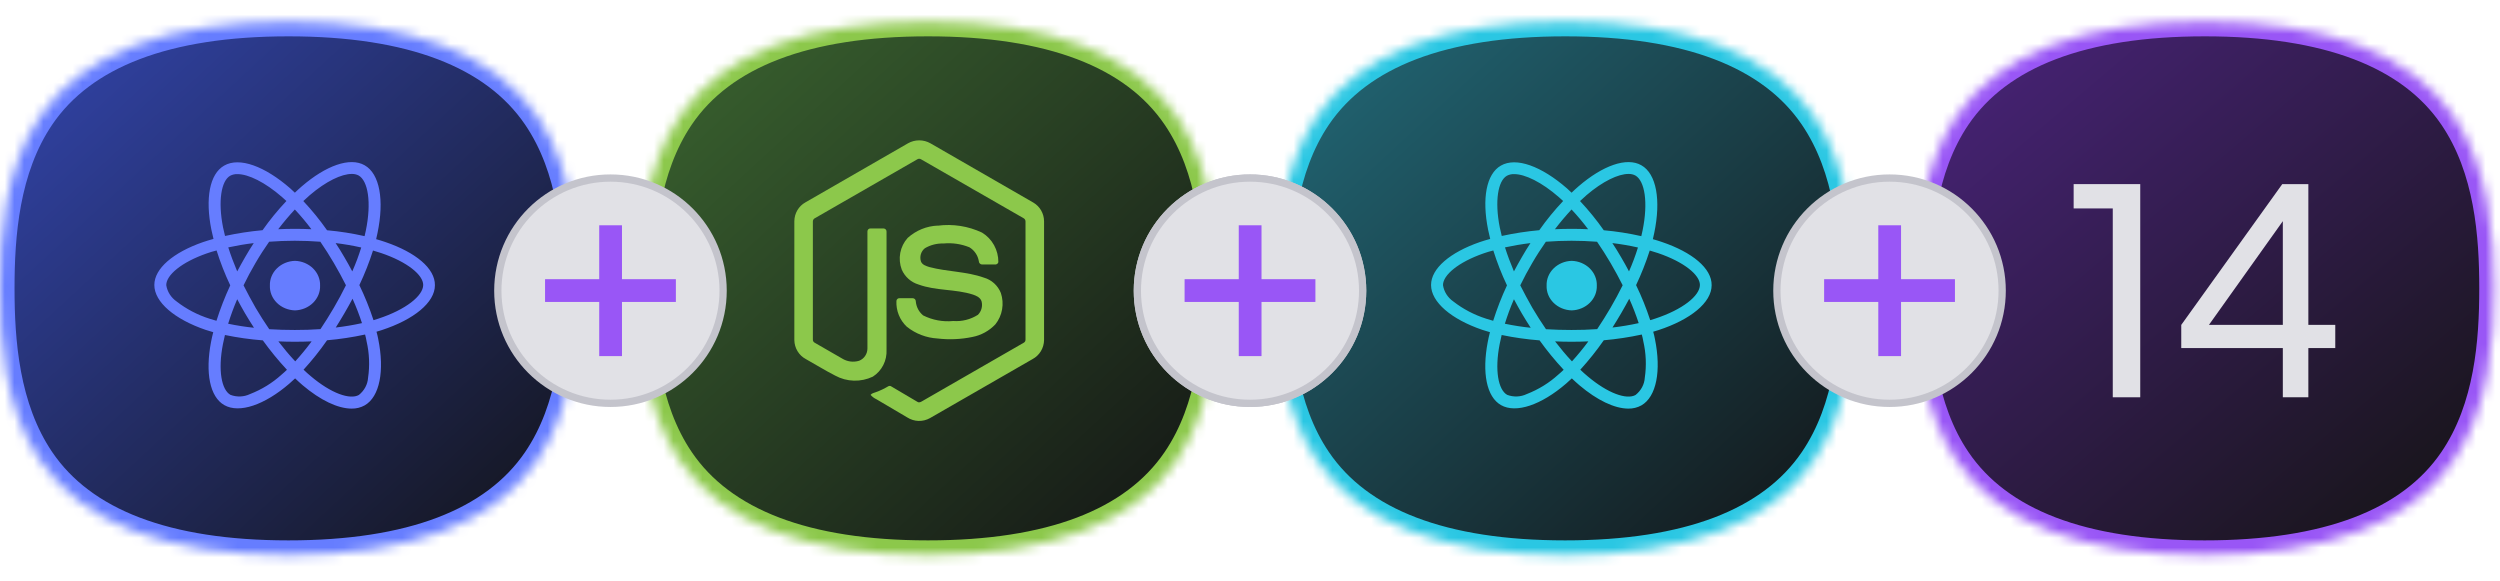<svg width="258" height="60" viewBox="0 0 258 60" fill="none" xmlns="http://www.w3.org/2000/svg">
<mask id="path-1-inside-1_6092_1002" fill="white">
<path d="M55.424 47.508C51.009 53.983 42.376 57.267 29.769 57.267L29.748 57.267C17.16 57.264 8.548 53.979 4.152 47.504C0.472 42.083 -2.87822e-06 35.173 -2.40488e-06 29.759C-1.93157e-06 24.345 0.472 17.435 4.152 12.014C8.548 5.54 17.16 2.254 29.748 2.25L29.773 2.25C42.38 2.25 51.009 5.533 55.424 12.009C59.127 17.441 59.602 24.348 59.602 29.759C59.602 35.169 59.127 42.075 55.424 47.508Z"/>
</mask>
<path d="M55.424 47.508C51.009 53.983 42.376 57.267 29.769 57.267L29.748 57.267C17.16 57.264 8.548 53.979 4.152 47.504C0.472 42.083 -2.87822e-06 35.173 -2.40488e-06 29.759C-1.93157e-06 24.345 0.472 17.435 4.152 12.014C8.548 5.54 17.16 2.254 29.748 2.25L29.773 2.25C42.38 2.25 51.009 5.533 55.424 12.009C59.127 17.441 59.602 24.348 59.602 29.759C59.602 35.169 59.127 42.075 55.424 47.508Z" fill="url(#paint0_linear_6092_1002)" stroke="#667DFF" stroke-width="3" mask="url(#path-1-inside-1_6092_1002)"/>
<path d="M31.238 39.759C30.981 39.531 30.712 39.303 30.456 39.05C30.251 39.239 30.059 39.417 29.855 39.594C27.317 41.782 24.7 42.693 23.149 41.808C21.648 40.96 21.175 38.456 21.776 35.306C21.84 34.964 21.917 34.623 22.007 34.281C21.737 34.202 21.481 34.129 21.224 34.043C18.03 32.953 15.927 31.182 15.927 29.411C15.927 27.704 17.889 26.047 20.954 24.984C21.297 24.87 21.659 24.756 22.032 24.655C21.946 24.326 21.878 24.01 21.814 23.703C21.172 20.506 21.621 17.951 23.134 17.09C24.711 16.179 27.328 17.154 29.956 19.443C30.109 19.582 30.264 19.734 30.43 19.886C30.674 19.658 30.905 19.43 31.148 19.228C33.636 17.087 36.111 16.192 37.624 17.052C39.201 17.937 39.664 20.67 38.958 24.048C38.92 24.263 38.873 24.465 38.818 24.682C39.139 24.771 39.459 24.872 39.754 24.973C42.883 26.035 44.909 27.693 44.883 29.438C44.883 31.221 42.716 32.98 39.392 34.068C39.213 34.119 39.034 34.182 38.854 34.232C38.931 34.485 38.981 34.738 39.033 34.991C39.7 38.267 39.187 40.949 37.635 41.835C37.228 42.061 36.759 42.177 36.284 42.168C34.862 42.165 33.057 41.3 31.238 39.759ZM33.752 35.116C33.016 36.175 32.206 37.189 31.328 38.152C31.572 38.39 31.816 38.608 32.059 38.81C34.175 40.606 36.124 41.277 37.036 40.759C37.314 40.537 37.541 40.266 37.704 39.962C37.867 39.658 37.962 39.327 37.984 38.988C38.17 37.733 38.117 36.457 37.83 35.218C37.791 34.991 37.744 34.763 37.676 34.523C36.384 34.803 35.073 35.001 33.752 35.116ZM23.005 35.521C22.48 38.217 22.865 40.227 23.777 40.746C24.101 40.871 24.45 40.928 24.8 40.915C25.151 40.901 25.493 40.816 25.804 40.667C27.013 40.197 28.114 39.519 29.049 38.668C29.241 38.515 29.42 38.339 29.613 38.162C28.716 37.199 27.886 36.184 27.125 35.126C25.809 35.024 24.502 34.839 23.214 34.571C23.134 34.901 23.07 35.217 23.005 35.521ZM30.47 37.292C31.034 36.672 31.598 35.989 32.162 35.23C31.598 35.256 31.008 35.268 30.418 35.268C29.828 35.268 29.277 35.256 28.725 35.23C29.302 35.976 29.879 36.672 30.469 37.292H30.47ZM27.776 24.946C27.288 25.641 26.814 26.373 26.365 27.147C25.916 27.906 25.507 28.678 25.134 29.447C25.519 30.206 25.929 30.977 26.378 31.762C26.827 32.521 27.301 33.269 27.788 33.975C28.634 34.026 29.52 34.054 30.417 34.054C31.315 34.054 32.212 34.029 33.072 33.966C33.533 33.271 34.008 32.524 34.457 31.753C34.907 30.981 35.329 30.197 35.702 29.438C35.329 28.692 34.906 27.92 34.457 27.148C34.009 26.376 33.534 25.641 33.06 24.947C32.202 24.883 31.316 24.845 30.418 24.845C29.521 24.845 28.635 24.883 27.776 24.946ZM23.544 33.408C24.424 33.594 25.315 33.733 26.212 33.826C25.904 33.346 25.596 32.864 25.301 32.358C25.019 31.865 24.737 31.372 24.48 30.879C24.109 31.738 23.801 32.587 23.544 33.408ZM35.534 32.346C35.239 32.852 34.944 33.332 34.65 33.801C35.56 33.695 36.463 33.543 37.356 33.346C37.077 32.492 36.752 31.651 36.381 30.828C36.112 31.334 35.829 31.84 35.534 32.346ZM21.351 26.147C18.735 27.058 17.158 28.385 17.158 29.424C17.208 29.758 17.329 30.08 17.514 30.371C17.698 30.662 17.944 30.916 18.235 31.119C19.236 31.897 20.384 32.497 21.621 32.89C21.851 32.969 22.095 33.029 22.339 33.105C22.733 31.861 23.208 30.64 23.762 29.449C23.207 28.279 22.736 27.075 22.352 25.848C22.006 25.933 21.672 26.033 21.351 26.147ZM37.086 29.424C37.655 30.599 38.142 31.808 38.545 33.041C38.712 32.99 38.879 32.94 39.032 32.889C41.892 31.953 43.665 30.523 43.675 29.41C43.675 28.373 42.033 27.031 39.353 26.121C39.084 26.033 38.789 25.944 38.495 25.855C38.106 27.071 37.636 28.263 37.086 29.424ZM35.522 26.514C35.817 27.02 36.1 27.514 36.355 28.008C36.712 27.201 37.02 26.378 37.278 25.541C36.407 25.345 35.526 25.193 34.637 25.086C34.945 25.553 35.239 26.021 35.521 26.514H35.522ZM23.557 25.53C23.814 26.34 24.122 27.162 24.48 28.009C24.738 27.516 25.019 27.023 25.301 26.529C25.584 26.036 25.878 25.556 26.186 25.087C25.263 25.199 24.391 25.35 23.557 25.53ZM31.956 20.154C31.738 20.344 31.521 20.546 31.302 20.749C32.192 21.7 33.011 22.707 33.751 23.762C35.056 23.879 36.351 24.082 37.624 24.37C37.676 24.18 37.71 23.99 37.753 23.8C38.353 20.891 37.984 18.664 37.009 18.109C36.795 17.998 36.552 17.943 36.307 17.95C35.26 17.945 33.652 18.699 31.956 20.152V20.154ZM23.749 18.14C22.839 18.659 22.479 20.733 23.018 23.466C23.082 23.757 23.147 24.047 23.223 24.351C24.498 24.073 25.792 23.875 27.096 23.756C27.839 22.699 28.662 21.692 29.558 20.743C29.418 20.603 29.263 20.477 29.123 20.35C27.338 18.791 25.622 17.968 24.502 17.968C24.238 17.959 23.978 18.019 23.749 18.14ZM32.136 23.655C31.607 22.948 31.036 22.268 30.427 21.619C29.85 22.238 29.273 22.922 28.711 23.655C29.275 23.63 29.839 23.617 30.416 23.617C30.994 23.617 31.572 23.627 32.137 23.655H32.136ZM27.853 29.474C27.841 29.149 27.898 28.825 28.022 28.521C28.146 28.216 28.333 27.937 28.574 27.7C28.815 27.462 29.104 27.271 29.424 27.137C29.745 27.003 30.091 26.929 30.443 26.919C31.153 26.941 31.824 27.223 32.31 27.702C32.795 28.181 33.055 28.818 33.033 29.474C33.056 30.131 32.796 30.769 32.31 31.249C31.825 31.729 31.153 32.01 30.442 32.032C30.09 32.022 29.744 31.948 29.423 31.814C29.102 31.68 28.813 31.488 28.573 31.251C28.332 31.013 28.145 30.734 28.021 30.429C27.898 30.124 27.84 29.8 27.853 29.474Z" fill="#667DFF"/>
<mask id="path-3-inside-2_6092_1002" fill="white">
<path d="M121.424 47.508C117.009 53.983 108.376 57.267 95.769 57.267L95.748 57.267C83.159 57.264 74.548 53.979 70.152 47.504C66.472 42.083 66 35.173 66 29.759C66 24.345 66.472 17.435 70.152 12.014C74.548 5.54 83.159 2.254 95.748 2.25L95.773 2.25C108.38 2.25 117.009 5.533 121.424 12.009C125.127 17.441 125.602 24.348 125.602 29.759C125.602 35.169 125.127 42.075 121.424 47.508Z"/>
</mask>
<path d="M121.424 47.508C117.009 53.983 108.376 57.267 95.769 57.267L95.748 57.267C83.159 57.264 74.548 53.979 70.152 47.504C66.472 42.083 66 35.173 66 29.759C66 24.345 66.472 17.435 70.152 12.014C74.548 5.54 83.159 2.254 95.748 2.25L95.773 2.25C108.38 2.25 117.009 5.533 121.424 12.009C125.127 17.441 125.602 24.348 125.602 29.759C125.602 35.169 125.127 42.075 121.424 47.508Z" fill="url(#paint1_linear_6092_1002)" stroke="#8CC84B" stroke-width="3" mask="url(#path-3-inside-2_6092_1002)"/>
<path d="M93.7 14.792C94.056 14.59 94.456 14.484 94.863 14.484C95.269 14.484 95.67 14.59 96.025 14.792C99.564 16.831 103.103 18.87 106.643 20.908C106.975 21.102 107.253 21.381 107.446 21.718C107.64 22.055 107.744 22.438 107.747 22.828V35.1C107.74 35.505 107.626 35.901 107.417 36.246C107.208 36.59 106.912 36.871 106.56 37.059C103.033 39.087 99.506 41.115 95.98 43.145C95.618 43.349 95.209 43.451 94.796 43.439C94.383 43.428 93.98 43.303 93.63 43.079C92.573 42.453 91.514 41.83 90.455 41.207C90.223 41.1 90.014 40.945 89.843 40.752C89.978 40.57 90.219 40.544 90.415 40.462C90.85 40.304 91.269 40.104 91.667 39.866C91.717 39.836 91.775 39.822 91.833 39.825C91.891 39.829 91.947 39.85 91.993 39.886C92.898 40.415 93.793 40.959 94.701 41.483C94.895 41.597 95.091 41.445 95.256 41.351C98.717 39.356 102.18 37.363 105.644 35.373C105.706 35.342 105.757 35.292 105.79 35.23C105.824 35.169 105.839 35.099 105.833 35.028C105.833 30.982 105.833 26.934 105.833 22.886C105.839 22.807 105.821 22.728 105.781 22.66C105.741 22.593 105.682 22.539 105.611 22.507C102.095 20.488 98.58 18.469 95.067 16.448C95.006 16.405 94.934 16.383 94.86 16.383C94.787 16.383 94.714 16.405 94.653 16.448C91.137 18.468 87.623 20.489 84.111 22.51C84.039 22.541 83.98 22.594 83.939 22.662C83.9 22.729 83.882 22.808 83.888 22.887C83.888 26.934 83.888 30.981 83.888 35.029C83.882 35.099 83.897 35.169 83.931 35.23C83.965 35.291 84.017 35.34 84.079 35.37C85.017 35.912 85.956 36.453 86.894 36.992C87.155 37.156 87.446 37.262 87.749 37.304C88.053 37.345 88.361 37.321 88.655 37.233C88.909 37.135 89.128 36.96 89.283 36.732C89.437 36.504 89.52 36.234 89.519 35.956C89.524 31.933 89.519 27.909 89.519 23.886C89.518 23.843 89.526 23.801 89.542 23.761C89.558 23.722 89.582 23.686 89.613 23.657C89.644 23.628 89.68 23.606 89.719 23.592C89.759 23.578 89.801 23.573 89.843 23.577C90.29 23.577 90.745 23.57 91.195 23.577C91.239 23.579 91.282 23.59 91.321 23.61C91.36 23.63 91.394 23.658 91.422 23.692C91.45 23.727 91.47 23.767 91.482 23.81C91.493 23.852 91.496 23.897 91.49 23.941C91.49 27.991 91.494 32.04 91.49 36.089C91.519 36.639 91.404 37.187 91.156 37.676C90.907 38.165 90.535 38.578 90.077 38.87C89.465 39.161 88.795 39.302 88.121 39.283C87.446 39.265 86.784 39.086 86.189 38.761C85.157 38.236 84.173 37.617 83.16 37.055C82.809 36.868 82.513 36.588 82.305 36.244C82.096 35.9 81.983 35.505 81.976 35.1V22.828C81.979 22.43 82.087 22.039 82.288 21.697C82.489 21.355 82.776 21.074 83.12 20.884C86.648 18.855 90.175 16.824 93.7 14.792Z" fill="#8CC84B"/>
<path d="M96.776 23.291C98.335 23.085 99.918 23.333 101.345 24.004C101.862 24.319 102.29 24.765 102.586 25.3C102.881 25.835 103.035 26.44 103.031 27.054C103.01 27.13 102.964 27.197 102.899 27.242C102.835 27.286 102.757 27.306 102.679 27.296C102.232 27.296 101.785 27.302 101.338 27.296C101.252 27.29 101.172 27.252 101.112 27.189C101.052 27.126 101.018 27.043 101.016 26.955C100.965 26.658 100.852 26.375 100.683 26.127C100.515 25.879 100.295 25.671 100.04 25.518C99.191 25.175 98.275 25.041 97.365 25.128C96.695 25.107 96.033 25.275 95.451 25.614C95.25 25.773 95.103 25.991 95.031 26.239C94.959 26.487 94.964 26.752 95.047 26.996C95.19 27.343 95.584 27.452 95.906 27.559C97.76 28.053 99.724 28.003 101.542 28.653C101.933 28.763 102.293 28.963 102.596 29.238C102.899 29.513 103.136 29.854 103.289 30.237C103.471 30.78 103.515 31.361 103.417 31.926C103.319 32.491 103.081 33.021 102.727 33.467C102.085 34.146 101.253 34.603 100.344 34.776C99.161 35.021 97.947 35.074 96.748 34.932C95.597 34.865 94.493 34.442 93.584 33.719C93.223 33.382 92.94 32.967 92.755 32.506C92.569 32.044 92.486 31.547 92.511 31.048C92.519 30.968 92.558 30.894 92.62 30.843C92.681 30.791 92.76 30.767 92.839 30.775C93.286 30.775 93.738 30.77 94.187 30.775C94.229 30.774 94.27 30.781 94.309 30.797C94.348 30.812 94.383 30.835 94.413 30.865C94.443 30.895 94.467 30.93 94.484 30.969C94.5 31.008 94.509 31.05 94.509 31.092C94.532 31.375 94.611 31.651 94.741 31.901C94.872 32.152 95.052 32.373 95.269 32.551C96.231 33.034 97.307 33.233 98.375 33.127C99.268 33.195 100.16 32.972 100.921 32.489C101.096 32.314 101.223 32.097 101.29 31.857C101.357 31.617 101.362 31.363 101.303 31.121C101.194 30.716 100.779 30.528 100.422 30.405C98.592 29.814 96.606 30.028 94.79 29.361C94.41 29.247 94.058 29.051 93.76 28.786C93.461 28.521 93.222 28.192 93.06 27.824C92.852 27.274 92.799 26.675 92.908 26.096C93.017 25.517 93.284 24.981 93.677 24.548C94.534 23.777 95.625 23.33 96.766 23.282L96.776 23.291Z" fill="#8CC84B"/>
<mask id="path-6-inside-3_6092_1002" fill="white">
<path d="M187.182 47.508C182.767 53.983 174.134 57.267 161.527 57.267L161.505 57.267C148.917 57.264 140.305 53.979 135.909 47.504C132.229 42.083 131.758 35.173 131.758 29.759C131.758 24.345 132.229 17.435 135.909 12.014C140.305 5.54 148.917 2.254 161.506 2.25L161.53 2.25C174.137 2.25 182.767 5.533 187.181 12.009C190.885 17.441 191.36 24.348 191.36 29.759C191.36 35.169 190.885 42.075 187.182 47.508Z"/>
</mask>
<path d="M187.182 47.508C182.767 53.983 174.134 57.267 161.527 57.267L161.505 57.267C148.917 57.264 140.305 53.979 135.909 47.504C132.229 42.083 131.758 35.173 131.758 29.759C131.758 24.345 132.229 17.435 135.909 12.014C140.305 5.54 148.917 2.254 161.506 2.25L161.53 2.25C174.137 2.25 182.767 5.533 187.181 12.009C190.885 17.441 191.36 24.348 191.36 29.759C191.36 35.169 190.885 42.075 187.182 47.508Z" fill="url(#paint2_linear_6092_1002)" stroke="#2AC7E3" stroke-width="3" mask="url(#path-6-inside-3_6092_1002)"/>
<path d="M162.996 39.759C162.738 39.531 162.47 39.303 162.213 39.05C162.008 39.239 161.816 39.417 161.613 39.594C159.074 41.782 156.457 42.693 154.906 41.808C153.406 40.96 152.933 38.456 153.533 35.306C153.597 34.964 153.674 34.623 153.764 34.281C153.495 34.202 153.238 34.129 152.982 34.043C149.788 32.953 147.685 31.182 147.685 29.411C147.685 27.704 149.647 26.047 152.711 24.984C153.055 24.87 153.417 24.756 153.789 24.655C153.703 24.326 153.635 24.01 153.571 23.703C152.929 20.506 153.378 17.951 154.892 17.09C156.468 16.179 159.085 17.154 161.713 19.443C161.867 19.582 162.021 19.734 162.188 19.886C162.431 19.658 162.662 19.43 162.906 19.228C165.394 17.087 167.868 16.192 169.382 17.052C170.959 17.937 171.421 20.67 170.716 24.048C170.677 24.263 170.63 24.465 170.575 24.682C170.896 24.771 171.216 24.872 171.511 24.973C174.64 26.035 176.667 27.693 176.641 29.438C176.641 31.221 174.474 32.98 171.15 34.068C170.971 34.119 170.791 34.182 170.611 34.232C170.688 34.485 170.739 34.738 170.79 34.991C171.457 38.267 170.944 40.949 169.393 41.835C168.985 42.061 168.517 42.177 168.042 42.168C166.62 42.165 164.815 41.3 162.996 39.759ZM165.51 35.116C164.773 36.175 163.963 37.189 163.086 38.152C163.33 38.39 163.573 38.608 163.817 38.81C165.933 40.606 167.882 41.277 168.793 40.759C169.071 40.537 169.299 40.266 169.462 39.962C169.625 39.658 169.72 39.327 169.742 38.988C169.927 37.733 169.875 36.457 169.588 35.218C169.549 34.991 169.502 34.763 169.434 34.523C168.142 34.803 166.831 35.001 165.51 35.116ZM154.763 35.521C154.238 38.217 154.622 40.227 155.535 40.746C155.858 40.871 156.208 40.928 156.558 40.915C156.908 40.901 157.251 40.816 157.562 40.667C158.771 40.197 159.872 39.519 160.806 38.668C160.999 38.515 161.178 38.339 161.371 38.162C160.474 37.199 159.643 36.184 158.883 35.126C157.567 35.024 156.26 34.839 154.971 34.571C154.892 34.901 154.827 35.217 154.763 35.521ZM162.227 37.292C162.792 36.672 163.355 35.989 163.92 35.23C163.355 35.256 162.766 35.268 162.176 35.268C161.585 35.268 161.035 35.256 160.483 35.23C161.059 35.976 161.637 36.672 162.226 37.292H162.227ZM159.533 24.946C159.046 25.641 158.571 26.373 158.123 27.147C157.674 27.906 157.265 28.678 156.891 29.447C157.277 30.206 157.687 30.977 158.135 31.762C158.584 32.521 159.059 33.269 159.546 33.975C160.392 34.026 161.277 34.054 162.175 34.054C163.072 34.054 163.97 34.029 164.829 33.966C165.291 33.271 165.765 32.524 166.215 31.753C166.665 30.981 167.087 30.197 167.459 29.438C167.087 28.692 166.664 27.92 166.215 27.148C165.766 26.376 165.292 25.641 164.817 24.947C163.959 24.883 163.073 24.845 162.176 24.845C161.278 24.845 160.393 24.883 159.533 24.946ZM155.302 33.408C156.182 33.594 157.072 33.733 157.969 33.826C157.661 33.346 157.354 32.864 157.059 32.358C156.776 31.865 156.494 31.372 156.238 30.879C155.866 31.738 155.558 32.587 155.302 33.408ZM167.292 32.346C166.997 32.852 166.701 33.332 166.407 33.801C167.318 33.695 168.221 33.543 169.113 33.346C168.835 32.492 168.509 31.651 168.138 30.828C167.869 31.334 167.587 31.84 167.292 32.346ZM153.109 26.147C150.493 27.058 148.916 28.385 148.916 29.424C148.966 29.758 149.086 30.08 149.271 30.371C149.456 30.662 149.701 30.916 149.993 31.119C150.993 31.897 152.141 32.497 153.378 32.89C153.609 32.969 153.853 33.029 154.096 33.105C154.49 31.861 154.965 30.64 155.52 29.449C154.964 28.279 154.493 27.075 154.109 25.848C153.763 25.933 153.43 26.033 153.109 26.147ZM168.844 29.424C169.413 30.599 169.9 31.808 170.302 33.041C170.47 32.99 170.636 32.94 170.79 32.889C173.649 31.953 175.423 30.523 175.432 29.41C175.432 28.373 173.791 27.031 171.11 26.121C170.841 26.033 170.547 25.944 170.253 25.855C169.864 27.071 169.393 28.263 168.844 29.424ZM167.28 26.514C167.575 27.02 167.857 27.514 168.113 28.008C168.469 27.201 168.777 26.378 169.036 25.541C168.165 25.345 167.283 25.193 166.394 25.086C166.702 25.553 166.997 26.021 167.279 26.514H167.28ZM155.315 25.53C155.572 26.34 155.879 27.162 156.238 28.009C156.495 27.516 156.776 27.023 157.059 26.529C157.341 26.036 157.635 25.556 157.943 25.087C157.02 25.199 156.148 25.35 155.315 25.53ZM163.714 20.154C163.496 20.344 163.278 20.546 163.059 20.749C163.95 21.7 164.768 22.707 165.509 23.762C166.814 23.879 168.108 24.082 169.382 24.37C169.433 24.18 169.467 23.99 169.51 23.8C170.111 20.891 169.741 18.664 168.767 18.109C168.553 17.998 168.31 17.943 168.065 17.95C167.017 17.945 165.409 18.699 163.714 20.152V20.154ZM155.507 18.14C154.596 18.659 154.237 20.733 154.776 23.466C154.84 23.757 154.904 24.047 154.981 24.351C156.256 24.073 157.55 23.875 158.854 23.756C159.597 22.699 160.42 21.692 161.316 20.743C161.175 20.603 161.021 20.477 160.88 20.35C159.096 18.791 157.38 17.968 156.259 17.968C155.996 17.959 155.735 18.019 155.507 18.14ZM163.893 23.655C163.364 22.948 162.794 22.268 162.184 21.619C161.608 22.238 161.03 22.922 160.468 23.655C161.033 23.63 161.597 23.617 162.174 23.617C162.751 23.617 163.33 23.627 163.894 23.655H163.893ZM159.61 29.474C159.598 29.149 159.656 28.825 159.78 28.521C159.903 28.216 160.091 27.937 160.332 27.7C160.572 27.462 160.861 27.271 161.182 27.137C161.503 27.003 161.849 26.929 162.201 26.919C162.91 26.941 163.582 27.223 164.067 27.702C164.553 28.181 164.813 28.818 164.791 29.474C164.814 30.131 164.554 30.769 164.068 31.249C163.582 31.729 162.91 32.01 162.2 32.032C161.848 32.022 161.501 31.948 161.18 31.814C160.86 31.68 160.571 31.488 160.33 31.251C160.089 31.013 159.902 30.734 159.778 30.429C159.655 30.124 159.598 29.8 159.61 29.474Z" fill="#2AC7E3"/>
<mask id="path-8-inside-4_6092_1002" fill="white">
<path d="M253.182 47.508C248.767 53.983 240.134 57.267 227.527 57.267L227.505 57.267C214.917 57.264 206.305 53.979 201.909 47.504C198.229 42.083 197.758 35.173 197.758 29.759C197.758 24.345 198.229 17.435 201.909 12.014C206.305 5.54 214.917 2.254 227.506 2.25L227.53 2.25C240.137 2.25 248.767 5.533 253.181 12.009C256.885 17.441 257.36 24.348 257.36 29.759C257.36 35.169 256.885 42.075 253.182 47.508Z"/>
</mask>
<path d="M253.182 47.508C248.767 53.983 240.134 57.267 227.527 57.267L227.505 57.267C214.917 57.264 206.305 53.979 201.909 47.504C198.229 42.083 197.758 35.173 197.758 29.759C197.758 24.345 198.229 17.435 201.909 12.014C206.305 5.54 214.917 2.254 227.506 2.25L227.53 2.25C240.137 2.25 248.767 5.533 253.181 12.009C256.885 17.441 257.36 24.348 257.36 29.759C257.36 35.169 256.885 42.075 253.182 47.508Z" fill="url(#paint3_linear_6092_1002)" stroke="#9956F6" stroke-width="3" mask="url(#path-8-inside-4_6092_1002)"/>
<path d="M218.038 41V21.51H214V19H220.873V41H218.038Z" fill="#E1E1E6"/>
<path d="M235.588 41V35.921H225.106V33.529L235.53 19H238.222V33.529H241V35.921H238.222V41H235.588ZM227.226 34.562L226.825 33.529H235.588V21.422L236.418 21.658L227.226 34.562Z" fill="#E1E1E6"/>
<circle cx="129" cy="30" r="11.625" fill="#E1E1E6" stroke="#C4C4CC" stroke-width="0.75"/>
<path d="M127.839 36.75V31.161H122.25V28.812H127.839V23.25H130.188V28.812H135.75V31.161H130.188V36.75H127.839Z" fill="#9956F6"/>
<circle cx="129" cy="30" r="11.625" fill="#E1E1E6" stroke="#C4C4CC" stroke-width="0.75"/>
<path d="M127.839 36.75V31.161H122.25V28.812H127.839V23.25H130.188V28.812H135.75V31.161H130.188V36.75H127.839Z" fill="#9956F6"/>
<circle cx="195" cy="30" r="11.625" fill="#E1E1E6" stroke="#C4C4CC" stroke-width="0.75"/>
<path d="M193.839 36.75V31.161H188.25V28.812H193.839V23.25H196.188V28.812H201.75V31.161H196.188V36.75H193.839Z" fill="#9956F6"/>
<circle cx="63" cy="30" r="11.625" fill="#E1E1E6" stroke="#C4C4CC" stroke-width="0.75"/>
<path d="M61.839 36.75V31.161H56.25V28.812H61.839V23.25H64.188V28.812H69.75V31.161H64.188V36.75H61.839Z" fill="#9956F6"/>
<defs>
<linearGradient id="paint0_linear_6092_1002" x1="0.014" y1="2.399" x2="54.802" y2="61.773" gradientUnits="userSpaceOnUse">
<stop stop-color="#3346B0"/>
<stop offset="1" stop-color="#121214"/>
</linearGradient>
<linearGradient id="paint1_linear_6092_1002" x1="66.011" y1="2.402" x2="120.927" y2="61.914" gradientUnits="userSpaceOnUse">
<stop stop-color="#3B6630"/>
<stop offset="1" stop-color="#121214"/>
</linearGradient>
<linearGradient id="paint2_linear_6092_1002" x1="131.771" y1="2.399" x2="186.56" y2="61.773" gradientUnits="userSpaceOnUse">
<stop stop-color="#226B7A"/>
<stop offset="1" stop-color="#121214"/>
</linearGradient>
<linearGradient id="paint3_linear_6092_1002" x1="145.672" y1="-54.306" x2="251.388" y2="69.911" gradientUnits="userSpaceOnUse">
<stop stop-color="#8234E9"/>
<stop offset="1" stop-color="#0E1207"/>
</linearGradient>
</defs>
</svg>

